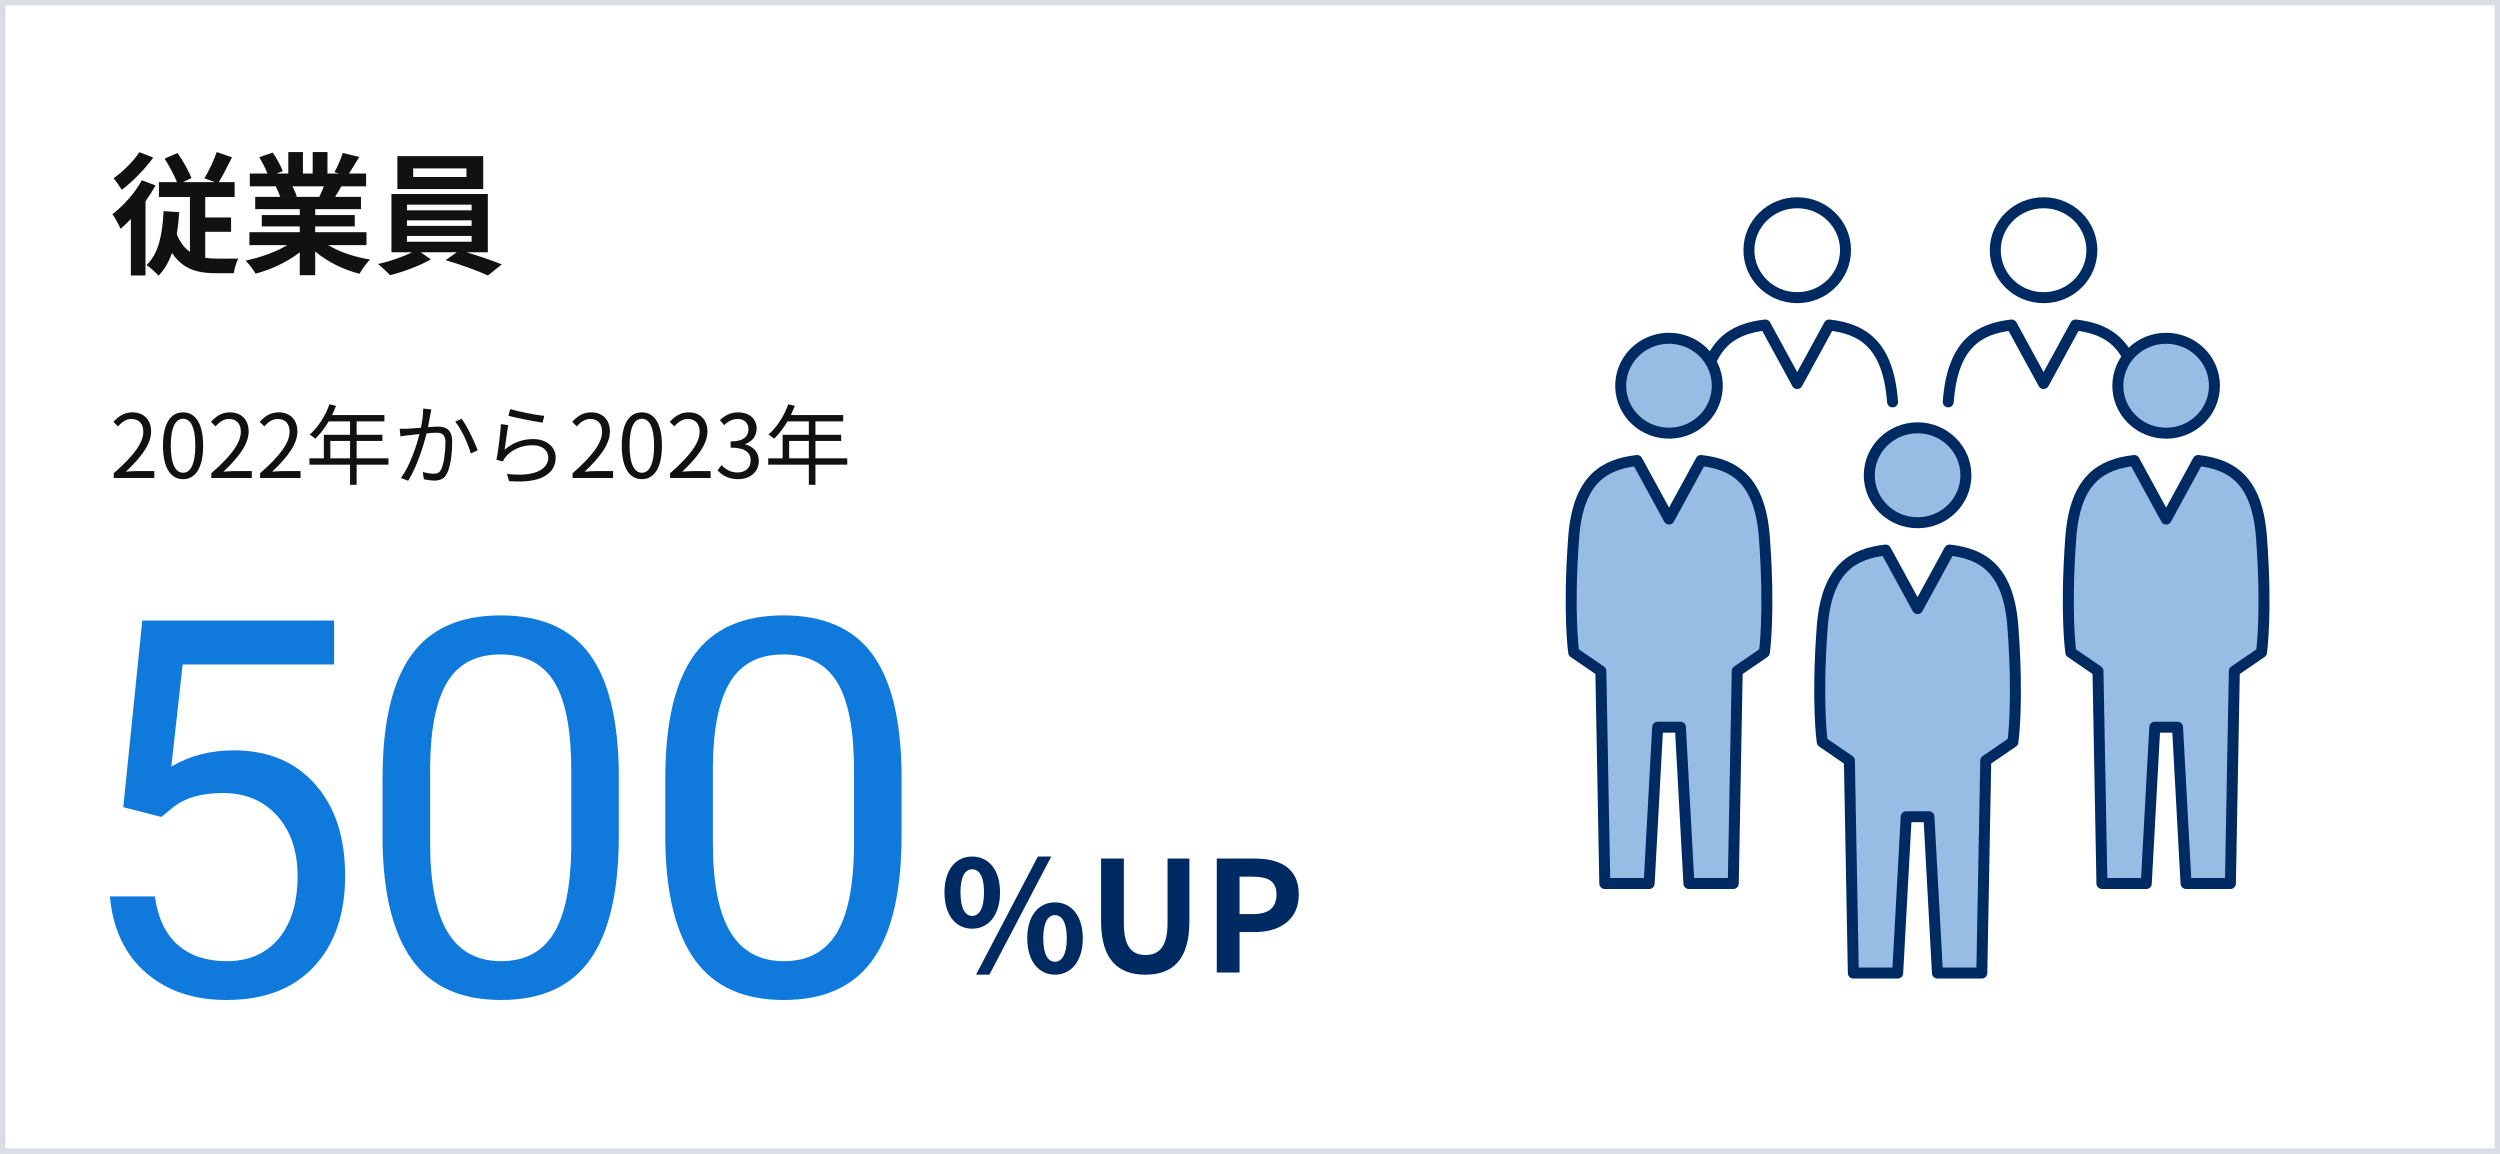 <svg width="455" height="210" viewBox="0 0 455 210" fill="none" xmlns="http://www.w3.org/2000/svg">
<path d="M25.376 27.696L27.896 28.68C26.384 30.744 24.152 33.072 22.16 34.536C21.8 33.96 21.104 32.952 20.672 32.448C22.376 31.248 24.368 29.256 25.376 27.696ZM25.808 32.808L28.304 33.744C27.776 34.704 27.152 35.688 26.48 36.648V50.136H23.816V39.864C23.192 40.536 22.568 41.112 21.944 41.64C21.68 41.016 20.912 39.576 20.456 38.976C22.448 37.464 24.56 35.136 25.808 32.808ZM37.352 42.192V46.92C38 47.016 38.696 47.064 39.392 47.064C40.04 47.088 42.536 47.064 43.376 47.064C42.992 47.688 42.656 49.008 42.536 49.728H39.176C35.888 49.728 33.2 48.936 31.304 46.032C30.728 47.664 29.936 49.056 28.856 50.184C28.448 49.68 27.32 48.672 26.672 48.24C28.88 46.152 29.576 42.6 29.768 38.424L32.624 38.616C32.528 40.032 32.384 41.352 32.168 42.6C32.768 44.112 33.584 45.144 34.568 45.84V35.856H28.928V33.144H32.216C31.688 31.872 30.776 30.144 29.96 28.872L32.312 27.84C33.296 29.256 34.352 31.128 34.856 32.4L33.32 33.144H39.056L37.208 32.448C37.976 31.176 38.936 29.184 39.44 27.672L42.224 28.632C41.432 30.24 40.568 31.92 39.824 33.144H42.704V35.856H37.352V39.576H42.056V42.192H37.352ZM58.952 33.912H53.216C53.552 34.536 53.864 35.256 54.032 35.76L53.624 35.832H58.112C58.4 35.256 58.688 34.56 58.952 33.912ZM66.704 44.616H59.744C61.784 45.864 64.568 46.8 67.352 47.232C66.704 47.856 65.864 49.056 65.432 49.824C62.48 49.08 59.576 47.64 57.368 45.768V50.088H54.56V45.912C52.328 47.664 49.376 49.056 46.52 49.8C46.112 49.104 45.296 48 44.696 47.424C47.384 46.872 50.216 45.864 52.28 44.616H45.392V42.264H54.56V41.208H47.648V39.144H54.56V38.064H46.448V35.832H51.008C50.816 35.232 50.504 34.512 50.192 33.96L50.48 33.912H45.464V31.584H48.68C48.344 30.672 47.72 29.52 47.192 28.608L49.64 27.768C50.336 28.8 51.128 30.216 51.464 31.152L50.288 31.584H52.472V27.672H55.136V31.584H56.912V27.672H59.6V31.584H61.736L60.872 31.32C61.448 30.336 62.048 28.896 62.384 27.84L65.384 28.56C64.712 29.664 64.064 30.744 63.512 31.584H66.632V33.912H62.12C61.736 34.608 61.352 35.256 60.992 35.832H65.696V38.064H57.368V39.144H64.568V41.208H57.368V42.264H66.704V44.616ZM84.896 32.208V30.648H75.2V32.208H84.896ZM87.944 28.416V34.416H72.32V28.416H87.944ZM74.072 42.936V43.992H85.832V42.936H74.072ZM74.072 40.104V41.112H85.832V40.104H74.072ZM74.072 37.248V38.28H85.832V37.248H74.072ZM88.784 45.912H84.896C87.152 46.584 89.672 47.448 91.328 48.12L88.808 50.136C86.96 49.272 83.648 48.096 81.104 47.352L83.12 45.912H76.568L78.416 47.208C76.472 48.336 73.4 49.488 70.976 50.088C70.448 49.488 69.464 48.6 68.816 48.048C70.904 47.592 73.376 46.728 75.008 45.912H71.24V35.304H88.784V45.912Z" fill="#111111"/>
<path d="M20.704 87V86.136C24.384 82.92 26.08 80.584 26.08 78.568C26.08 77.224 25.376 76.248 23.92 76.248C22.96 76.248 22.128 76.84 21.488 77.608L20.64 76.776C21.6 75.736 22.608 75.048 24.096 75.048C26.192 75.048 27.504 76.424 27.504 78.52C27.504 80.856 25.664 83.24 22.912 85.848C23.52 85.8 24.24 85.736 24.832 85.736H28.08V87H20.704ZM33.323 87.208C31.083 87.208 29.659 85.176 29.659 81.096C29.659 77.016 31.083 75.048 33.323 75.048C35.547 75.048 36.971 77.032 36.971 81.096C36.971 85.176 35.547 87.208 33.323 87.208ZM33.323 86.04C34.651 86.04 35.547 84.552 35.547 81.096C35.547 77.672 34.651 76.216 33.323 76.216C31.979 76.216 31.083 77.672 31.083 81.096C31.083 84.552 31.979 86.04 33.323 86.04ZM38.454 87V86.136C42.134 82.92 43.83 80.584 43.83 78.568C43.83 77.224 43.126 76.248 41.67 76.248C40.71 76.248 39.878 76.84 39.238 77.608L38.39 76.776C39.35 75.736 40.358 75.048 41.846 75.048C43.942 75.048 45.254 76.424 45.254 78.52C45.254 80.856 43.414 83.24 40.662 85.848C41.27 85.8 41.99 85.736 42.582 85.736H45.83V87H38.454ZM47.329 87V86.136C51.009 82.92 52.705 80.584 52.705 78.568C52.705 77.224 52.001 76.248 50.545 76.248C49.585 76.248 48.753 76.84 48.113 77.608L47.265 76.776C48.225 75.736 49.233 75.048 50.721 75.048C52.817 75.048 54.129 76.424 54.129 78.52C54.129 80.856 52.289 83.24 49.537 85.848C50.145 85.8 50.865 85.736 51.457 85.736H54.705V87H47.329ZM60.124 83.416H63.708V80.248H60.124V83.416ZM70.7 83.416V84.568H64.908V88.232H63.708V84.568H56.316V83.416H58.94V79.128H63.708V76.696H59.82C59.1 77.928 58.252 79.016 57.388 79.848C57.164 79.656 56.668 79.256 56.364 79.096C57.868 77.784 59.212 75.72 59.964 73.576L61.164 73.864C60.94 74.424 60.684 75 60.428 75.544H69.964V76.696H64.908V79.128H69.596V80.248H64.908V83.416H70.7ZM78.508 74.52C78.444 74.808 78.38 75.16 78.316 75.464C78.22 75.928 78.076 76.872 77.9 77.752C78.652 77.688 79.324 77.64 79.708 77.64C81.132 77.64 82.3 78.184 82.3 80.344C82.3 82.248 82.044 84.792 81.372 86.12C80.86 87.192 80.076 87.464 79.036 87.464C78.428 87.464 77.66 87.352 77.148 87.224L76.94 85.896C77.612 86.104 78.46 86.216 78.908 86.216C79.5 86.216 79.98 86.088 80.3 85.4C80.812 84.312 81.068 82.232 81.068 80.504C81.068 79.032 80.38 78.76 79.372 78.76C78.988 78.76 78.348 78.808 77.644 78.872C77.052 81.176 75.964 84.792 74.284 87.496L72.972 86.984C74.604 84.792 75.804 81.144 76.348 79C75.5 79.08 74.732 79.176 74.316 79.224C73.948 79.272 73.292 79.352 72.876 79.416L72.748 78.024C73.244 78.056 73.66 78.04 74.172 78.024C74.7 78.008 75.644 77.928 76.604 77.848C76.86 76.696 77.02 75.448 77.02 74.36L78.508 74.52ZM84.012 76.216C85.004 77.512 86.396 80.456 86.94 81.944L85.692 82.536C85.228 80.888 83.98 78.072 82.844 76.744L84.012 76.216ZM92.86 74.456C94.236 74.888 97.644 75.56 99.052 75.688L98.748 76.92C97.228 76.712 93.756 76.008 92.54 75.672L92.86 74.456ZM92.508 77.368C92.284 78.456 92.012 80.84 91.836 81.864C93.372 80.52 95.132 79.912 97.052 79.912C99.5 79.912 101.132 81.384 101.132 83.256C101.132 86.12 98.604 88.056 92.652 87.56L92.268 86.248C97.324 86.872 99.788 85.416 99.788 83.224C99.788 81.944 98.604 81.032 96.972 81.032C94.86 81.032 93.132 81.832 92.012 83.176C91.772 83.448 91.628 83.72 91.532 83.976L90.348 83.688C90.668 82.232 91.068 78.872 91.164 77.192L92.508 77.368ZM104.204 87V86.136C107.884 82.92 109.58 80.584 109.58 78.568C109.58 77.224 108.876 76.248 107.42 76.248C106.46 76.248 105.628 76.84 104.988 77.608L104.14 76.776C105.1 75.736 106.108 75.048 107.596 75.048C109.692 75.048 111.004 76.424 111.004 78.52C111.004 80.856 109.164 83.24 106.412 85.848C107.02 85.8 107.74 85.736 108.332 85.736H111.58V87H104.204ZM116.823 87.208C114.583 87.208 113.159 85.176 113.159 81.096C113.159 77.016 114.583 75.048 116.823 75.048C119.047 75.048 120.471 77.032 120.471 81.096C120.471 85.176 119.047 87.208 116.823 87.208ZM116.823 86.04C118.151 86.04 119.047 84.552 119.047 81.096C119.047 77.672 118.151 76.216 116.823 76.216C115.479 76.216 114.583 77.672 114.583 81.096C114.583 84.552 115.479 86.04 116.823 86.04ZM121.954 87V86.136C125.634 82.92 127.33 80.584 127.33 78.568C127.33 77.224 126.626 76.248 125.17 76.248C124.21 76.248 123.378 76.84 122.738 77.608L121.89 76.776C122.85 75.736 123.858 75.048 125.346 75.048C127.442 75.048 128.754 76.424 128.754 78.52C128.754 80.856 126.914 83.24 124.162 85.848C124.77 85.8 125.49 85.736 126.082 85.736H129.33V87H121.954ZM134.349 87.208C132.509 87.208 131.357 86.44 130.589 85.608L131.325 84.648C132.013 85.368 132.909 85.992 134.237 85.992C135.629 85.992 136.621 85.16 136.621 83.8C136.621 82.408 135.677 81.464 132.973 81.464V80.344C135.389 80.344 136.221 79.368 136.221 78.104C136.221 76.984 135.453 76.248 134.237 76.248C133.293 76.248 132.461 76.712 131.805 77.384L131.021 76.456C131.901 75.64 132.941 75.048 134.301 75.048C136.269 75.048 137.709 76.136 137.709 77.992C137.709 79.416 136.861 80.36 135.629 80.824V80.888C137.005 81.208 138.109 82.264 138.109 83.864C138.109 85.96 136.429 87.208 134.349 87.208ZM143.624 83.416H147.208V80.248H143.624V83.416ZM154.2 83.416V84.568H148.408V88.232H147.208V84.568H139.816V83.416H142.44V79.128H147.208V76.696H143.32C142.6 77.928 141.752 79.016 140.888 79.848C140.664 79.656 140.168 79.256 139.864 79.096C141.368 77.784 142.712 75.72 143.464 73.576L144.664 73.864C144.44 74.424 144.184 75 143.928 75.544H153.464V76.696H148.408V79.128H153.096V80.248H148.408V83.416H154.2Z" fill="#111111"/>
<path d="M176.936 169.02C173.968 169.02 171.896 166.584 171.896 162.412C171.896 158.268 173.968 155.888 176.936 155.888C179.904 155.888 182.004 158.268 182.004 162.412C182.004 166.584 179.904 169.02 176.936 169.02ZM176.936 166.696C178.14 166.696 179.092 165.464 179.092 162.412C179.092 159.36 178.14 158.212 176.936 158.212C175.732 158.212 174.808 159.36 174.808 162.412C174.808 165.464 175.732 166.696 176.936 166.696ZM177.636 177.392L188.892 155.888H191.328L180.072 177.392H177.636ZM192 177.392C189.06 177.392 186.96 174.928 186.96 170.784C186.96 166.612 189.06 164.232 192 164.232C194.94 164.232 197.068 166.612 197.068 170.784C197.068 174.928 194.94 177.392 192 177.392ZM192 175.04C193.204 175.04 194.156 173.836 194.156 170.784C194.156 167.732 193.204 166.556 192 166.556C190.796 166.556 189.872 167.732 189.872 170.784C189.872 173.836 190.796 175.04 192 175.04ZM208.461 177.392C203.421 177.392 200.397 174.564 200.397 167.676V156.252H204.541V168.04C204.541 172.352 206.053 173.808 208.461 173.808C210.925 173.808 212.493 172.352 212.493 168.04V156.252H216.469V167.676C216.469 174.564 213.529 177.392 208.461 177.392ZM221.454 177V156.252H228.258C232.85 156.252 236.378 157.876 236.378 162.776C236.378 167.508 232.822 169.636 228.37 169.636H225.598V177H221.454ZM225.598 166.36H228.09C230.946 166.36 232.318 165.156 232.318 162.776C232.318 160.368 230.806 159.556 227.95 159.556H225.598V166.36Z" fill="#002B62"/>
<path d="M327.095 54.175C331.95 54.175 335.885 50.308 335.885 45.539C335.885 40.769 331.95 36.902 327.095 36.902C322.24 36.902 318.305 40.769 318.305 45.539C318.305 50.308 322.24 54.175 327.095 54.175Z" stroke="#002B62" stroke-width="2" stroke-linecap="round" stroke-linejoin="round"/>
<path d="M344.445 73.143C343.655 62.541 338.878 59.839 332.905 59.152L327.094 69.805C327.094 69.805 323.623 63.444 321.283 59.152C315.309 59.839 310.532 62.541 309.742 73.143" stroke="#002B62" stroke-width="2" stroke-linecap="round" stroke-linejoin="round"/>
<path d="M371.932 54.176C376.787 54.176 380.722 50.309 380.722 45.539C380.722 40.769 376.787 36.902 371.932 36.902C367.076 36.902 363.141 40.769 363.141 45.539C363.141 50.309 367.076 54.176 371.932 54.176Z" stroke="#002B62" stroke-width="2" stroke-linecap="round" stroke-linejoin="round"/>
<path d="M389.281 73.143C388.491 62.541 383.714 59.839 377.741 59.152L371.93 69.805C371.93 69.805 368.459 63.444 366.119 59.152C360.145 59.839 355.368 62.541 354.578 73.143" stroke="#002B62" stroke-width="2" stroke-linecap="round" stroke-linejoin="round"/>
<path d="M400.453 76.31C403.886 72.937 403.886 67.469 400.453 64.096C397.02 60.723 391.454 60.723 388.021 64.096C384.588 67.469 384.588 72.937 388.021 76.31C391.454 79.683 397.02 79.683 400.453 76.31Z" fill="#97BDE4" stroke="#002B62" stroke-width="2" stroke-linecap="round" stroke-linejoin="round"/>
<path d="M411.592 97.803C410.803 87.201 406.025 84.499 400.052 83.812L394.241 94.465C394.241 94.465 390.77 88.104 388.43 83.812C382.456 84.499 377.679 87.201 376.889 97.803C375.855 111.69 376.889 118.746 376.889 118.746L381.831 122.132L382.549 160.799H390.621L392.172 132.35H396.309L397.86 160.799H405.933L406.651 122.132L411.592 118.746C411.592 118.746 412.626 111.69 411.592 97.803Z" fill="#97BDE4" stroke="#002B62" stroke-width="2" stroke-linecap="round" stroke-linejoin="round"/>
<path d="M312.435 71.585C313.212 66.877 309.958 62.441 305.165 61.677C300.373 60.913 295.858 64.11 295.08 68.819C294.302 73.527 297.557 77.963 302.349 78.727C307.142 79.491 311.657 76.294 312.435 71.585Z" fill="#97BDE4" stroke="#002B62" stroke-width="2" stroke-linecap="round" stroke-linejoin="round"/>
<path d="M321.116 97.803C320.326 87.201 315.549 84.499 309.575 83.812L303.764 94.465C303.764 94.465 300.294 88.104 297.953 83.812C291.979 84.499 287.202 87.201 286.413 97.803C285.379 111.69 286.413 118.746 286.413 118.746L291.354 122.132L292.072 160.799H300.144L301.695 132.35H305.832L307.383 160.799H315.455L316.174 122.132L321.115 118.746C321.115 118.746 322.149 111.69 321.115 97.803H321.116Z" fill="#97BDE4" stroke="#002B62" stroke-width="2" stroke-linecap="round" stroke-linejoin="round"/>
<path d="M349.002 95.137C353.857 95.137 357.793 91.27 357.793 86.5C357.793 81.73 353.857 77.863 349.002 77.863C344.147 77.863 340.211 81.73 340.211 86.5C340.211 91.27 344.147 95.137 349.002 95.137Z" fill="#97BDE4" stroke="#002B62" stroke-width="2" stroke-linecap="round" stroke-linejoin="round"/>
<path d="M366.35 114.1C365.56 103.498 360.783 100.796 354.809 100.109L348.998 110.762C348.998 110.762 345.528 104.401 343.188 100.109C337.214 100.796 332.437 103.498 331.647 114.1C330.613 127.987 331.647 135.042 331.647 135.042L336.588 138.429L337.306 177.096H345.378L346.93 148.646H351.066L352.618 177.096H360.69L361.408 138.429L366.349 135.042C366.349 135.042 367.383 127.987 366.349 114.1H366.35Z" fill="#97BDE4" stroke="#002B62" stroke-width="2" stroke-linecap="round" stroke-linejoin="round"/>
<path d="M22.435 146.904L25.896 112.934H60.803V120.935H33.243L31.184 139.511C34.521 137.546 38.311 136.564 42.554 136.564C48.761 136.564 53.69 138.616 57.339 142.717C60.989 146.82 62.814 152.364 62.814 159.351C62.814 166.339 60.918 171.899 57.129 175.94C53.34 179.98 48.043 181.998 41.243 181.998C35.223 181.998 30.31 180.33 26.504 176.993C22.698 173.656 20.53 169.037 20 163.143H28.189C28.718 167.043 30.108 169.982 32.353 171.963C34.599 173.944 37.563 174.935 41.243 174.935C45.267 174.935 48.426 173.561 50.718 170.817C53.011 168.072 54.158 164.282 54.158 159.447C54.158 154.892 52.918 151.235 50.438 148.474C47.958 145.714 44.659 144.333 40.542 144.333C36.767 144.333 33.804 145.16 31.652 146.813L29.359 148.685L22.435 146.907V146.904Z" fill="#107ADC"/>
<path d="M112.626 152.006C112.626 162.145 110.895 169.678 107.432 174.606C103.969 179.535 98.558 181.998 91.196 181.998C83.927 181.998 78.547 179.589 75.052 174.77C71.558 169.951 69.75 162.754 69.625 153.176V141.618C69.625 131.606 71.356 124.166 74.818 119.299C78.281 114.434 83.708 112 91.102 112C98.431 112 103.828 114.347 107.291 119.043C110.754 123.737 112.531 130.982 112.625 140.777V152.007L112.626 152.006ZM103.969 140.167C103.969 132.838 102.94 127.496 100.881 124.141C98.823 120.789 95.563 119.111 91.103 119.111C86.673 119.111 83.444 120.78 81.417 124.117C79.388 127.456 78.344 132.587 78.282 139.511V153.361C78.282 160.723 79.35 166.159 81.487 169.667C83.623 173.177 86.86 174.932 91.196 174.932C95.469 174.932 98.642 173.279 100.717 169.972C102.791 166.666 103.876 161.456 103.969 154.344V140.165V140.167Z" fill="#107ADC"/>
<path d="M164.087 152.006C164.087 162.145 162.356 169.678 158.893 174.606C155.43 179.535 150.019 181.998 142.657 181.998C135.388 181.998 130.008 179.589 126.513 174.77C123.019 169.951 121.211 162.754 121.086 153.176V141.618C121.086 131.606 122.817 124.166 126.279 119.299C129.742 114.434 135.169 112 142.562 112C149.892 112 155.289 114.347 158.752 119.043C162.214 123.737 163.992 130.982 164.086 140.777V152.007L164.087 152.006ZM155.43 140.167C155.43 132.838 154.401 127.496 152.342 124.141C150.283 120.789 147.024 119.111 142.564 119.111C138.134 119.111 134.905 120.78 132.878 124.117C130.849 127.456 129.804 132.587 129.743 139.511V153.361C129.743 160.723 130.811 166.159 132.948 169.667C135.084 173.177 138.321 174.932 142.657 174.932C146.93 174.932 150.103 173.279 152.178 169.972C154.252 166.666 155.337 161.456 155.43 154.344V140.165V140.167Z" fill="#107ADC"/>
<rect x="0.5" y="0.5" width="454" height="209" stroke="#D9DEE4"/>
</svg>
